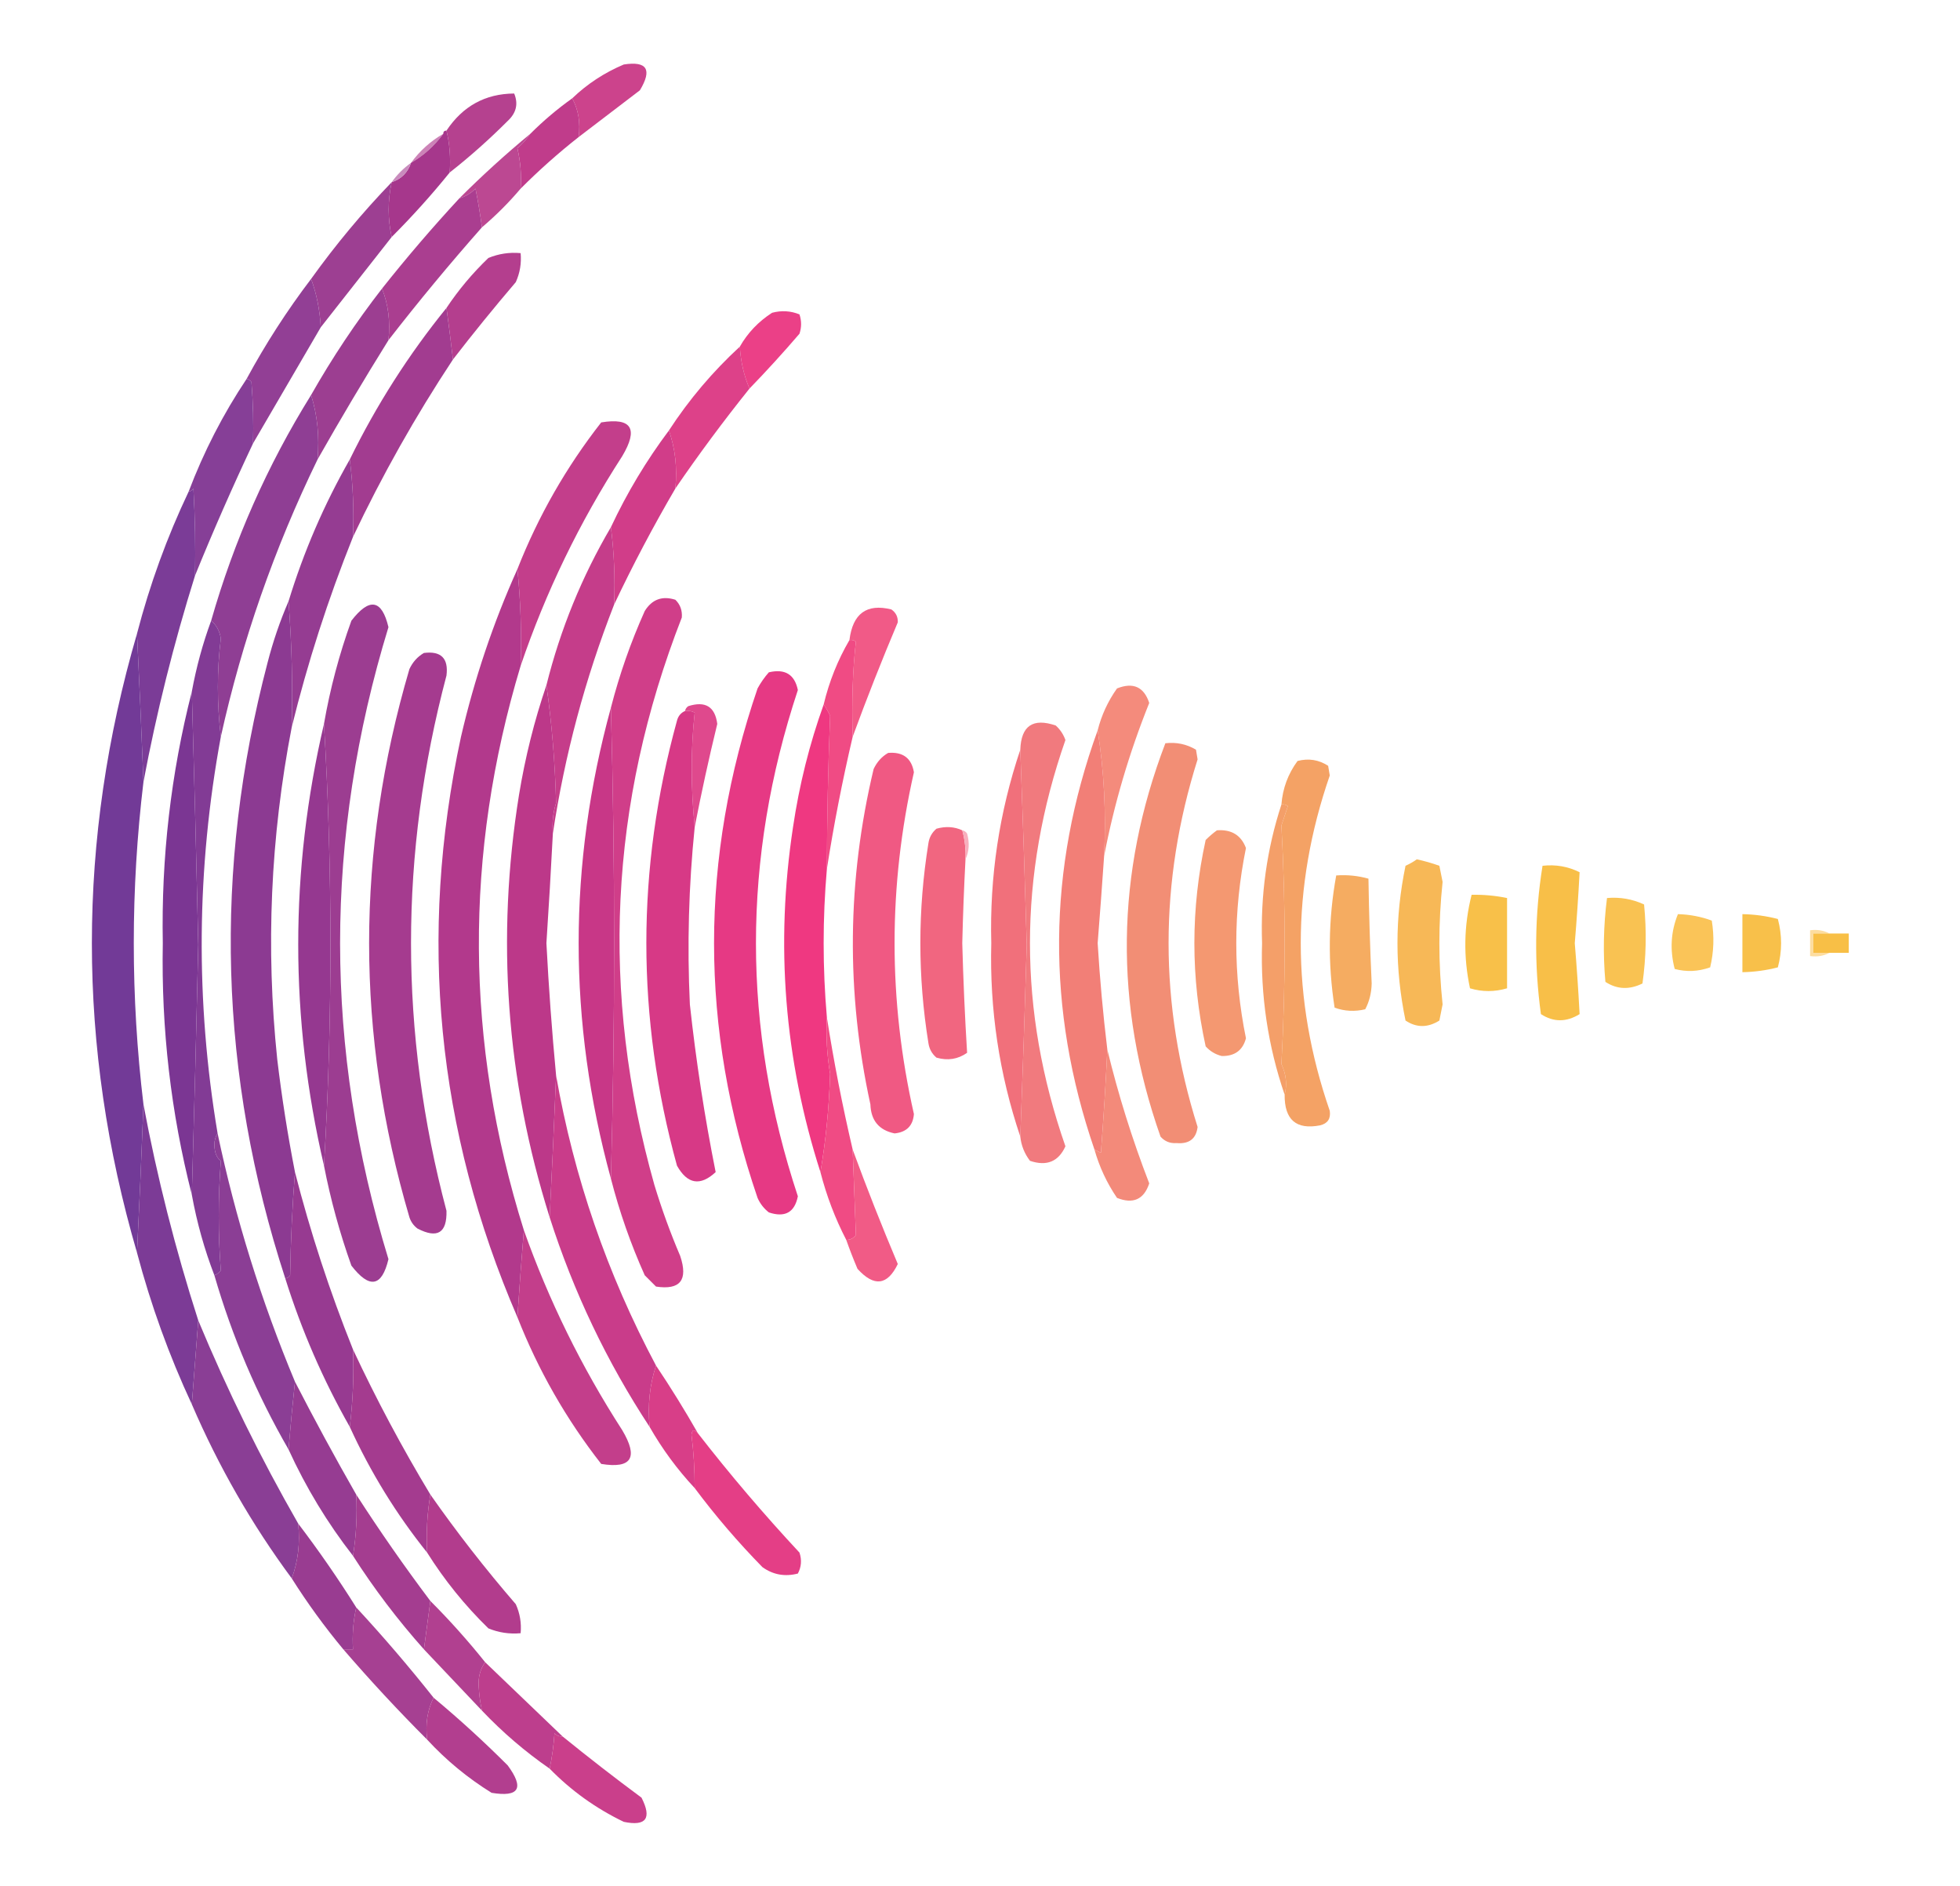 <?xml version="1.0" encoding="UTF-8"?>
<!DOCTYPE svg PUBLIC "-//W3C//DTD SVG 1.1//EN" "http://www.w3.org/Graphics/SVG/1.1/DTD/svg11.dtd">
<svg xmlns="http://www.w3.org/2000/svg" version="1.1" width="608px" height="585px" style="shape-rendering:geometricPrecision; text-rendering:geometricPrecision; image-rendering:optimizeQuality; fill-rule:evenodd; clip-rule:evenodd" xmlns:xlink="http://www.w3.org/1999/xlink">
<g><path style="opacity:1" fill="#cc438c" d="M 179.5,42.5 C 180.089,38.029 179.423,34.029 177.5,30.5C 182.137,26.046 187.47,22.546 193.5,20C 200.708,18.887 202.375,21.554 198.5,28C 192.137,32.842 185.803,37.675 179.5,42.5 Z"/></g>
<g><path style="opacity:1" fill="#b5418f" d="M 139.5,53.5 C 139.818,48.968 139.485,44.634 138.5,40.5C 143.564,32.896 150.564,29.063 159.5,29C 160.826,32.203 160.159,35.036 157.5,37.5C 151.778,43.227 145.778,48.56 139.5,53.5 Z"/></g>
<g><path style="opacity:1" fill="#c03c8b" d="M 177.5,30.5 C 179.423,34.029 180.089,38.029 179.5,42.5C 173.228,47.433 167.228,52.767 161.5,58.5C 161.797,54.233 161.464,50.066 160.5,46C 162.041,44.629 163.375,43.129 164.5,41.5C 168.515,37.487 172.848,33.821 177.5,30.5 Z"/></g>
<g><path style="opacity:1" fill="#cc82b7" d="M 137.5,41.5 C 134.769,45.234 131.436,48.234 127.5,50.5C 130.231,46.766 133.564,43.766 137.5,41.5 Z"/></g>
<g><path style="opacity:1" fill="#bc4892" d="M 164.5,41.5 C 163.375,43.129 162.041,44.629 160.5,46C 161.464,50.066 161.797,54.233 161.5,58.5C 157.833,62.833 153.833,66.833 149.5,70.5C 148.965,66.501 148.299,62.501 147.5,58.5C 146.06,59.952 144.394,60.952 142.5,61.5C 149.528,54.47 156.862,47.804 164.5,41.5 Z"/></g>
<g><path style="opacity:1" fill="#a6378c" d="M 138.5,40.5 C 139.485,44.634 139.818,48.968 139.5,53.5C 133.842,60.491 127.842,67.157 121.5,73.5C 120.262,67.878 120.262,62.211 121.5,56.5C 124.5,55.5 126.5,53.5 127.5,50.5C 131.436,48.234 134.769,45.234 137.5,41.5C 137.5,40.833 137.833,40.5 138.5,40.5 Z"/></g>
<g><path style="opacity:1" fill="#c98bbd" d="M 127.5,50.5 C 126.5,53.5 124.5,55.5 121.5,56.5C 123.167,54.167 125.167,52.167 127.5,50.5 Z"/></g>
<g><path style="opacity:1" fill="#9d3f92" d="M 121.5,56.5 C 120.262,62.211 120.262,67.878 121.5,73.5C 114.156,82.872 106.822,92.206 99.5,101.5C 99.215,96.141 98.215,91.141 96.5,86.5C 104.11,75.891 112.443,65.891 121.5,56.5 Z"/></g>
<g><path style="opacity:1" fill="#aa3e90" d="M 149.5,70.5 C 139.426,81.9 129.76,93.567 120.5,105.5C 121.113,99.729 120.446,94.396 118.5,89.5C 126.155,79.847 134.155,70.514 142.5,61.5C 144.394,60.952 146.06,59.952 147.5,58.5C 148.299,62.501 148.965,66.501 149.5,70.5 Z"/></g>
<g><path style="opacity:1" fill="#b43e8e" d="M 140.5,111.5 C 139.877,106.065 139.21,100.732 138.5,95.5C 142.23,89.902 146.564,84.735 151.5,80C 154.688,78.684 158.022,78.184 161.5,78.5C 161.789,81.649 161.289,84.649 160,87.5C 153.257,95.399 146.757,103.399 140.5,111.5 Z"/></g>
<g><path style="opacity:1" fill="#eb4087" d="M 232.5,120.5 C 230.78,116.542 229.78,112.208 229.5,107.5C 231.933,103.232 235.266,99.732 239.5,97C 242.429,96.223 245.263,96.389 248,97.5C 248.667,99.5 248.667,101.5 248,103.5C 242.996,109.336 237.829,115.003 232.5,120.5 Z"/></g>
<g><path style="opacity:1" fill="#923f95" d="M 96.5,86.5 C 98.215,91.141 99.215,96.141 99.5,101.5C 92.492,113.505 85.492,125.505 78.5,137.5C 78.666,131.158 78.499,124.825 78,118.5C 77.617,117.944 77.117,117.611 76.5,117.5C 82.386,106.624 89.053,96.29 96.5,86.5 Z"/></g>
<g><path style="opacity:1" fill="#9c3e91" d="M 118.5,89.5 C 120.446,94.396 121.113,99.729 120.5,105.5C 112.912,117.676 105.578,130.009 98.5,142.5C 99.126,135.416 98.459,128.75 96.5,122.5C 103.056,110.951 110.39,99.951 118.5,89.5 Z"/></g>
<g><path style="opacity:1" fill="#a23c90" d="M 138.5,95.5 C 139.21,100.732 139.877,106.065 140.5,111.5C 128.871,129.09 118.538,147.424 109.5,166.5C 109.826,158.316 109.492,150.316 108.5,142.5C 116.756,125.639 126.756,109.972 138.5,95.5 Z"/></g>
<g><path style="opacity:1" fill="#dd4189" d="M 229.5,107.5 C 229.78,112.208 230.78,116.542 232.5,120.5C 224.416,130.575 216.75,140.908 209.5,151.5C 210.12,145.074 209.453,139.074 207.5,133.5C 213.736,123.928 221.07,115.262 229.5,107.5 Z"/></g>
<g><path style="opacity:1" fill="#863f97" d="M 76.5,117.5 C 77.117,117.611 77.617,117.944 78,118.5C 78.499,124.825 78.666,131.158 78.5,137.5C 72.093,151.078 66.093,164.745 60.5,178.5C 60.666,169.494 60.5,160.494 60,151.5C 59.617,152.056 59.117,152.389 58.5,152.5C 63.212,140.074 69.212,128.407 76.5,117.5 Z"/></g>
<g><path style="opacity:1" fill="#8f3e94" d="M 96.5,122.5 C 98.459,128.75 99.126,135.416 98.5,142.5C 85.092,170.061 75.092,198.727 68.5,228.5C 67.277,218.111 67.277,207.944 68.5,198C 68.12,195.674 67.12,193.841 65.5,192.5C 72.604,167.635 82.937,144.302 96.5,122.5 Z"/></g>
<g><path style="opacity:1" fill="#d13d89" d="M 207.5,133.5 C 209.453,139.074 210.12,145.074 209.5,151.5C 202.626,163.25 196.293,175.25 190.5,187.5C 190.826,179.316 190.492,171.316 189.5,163.5C 194.482,152.865 200.482,142.865 207.5,133.5 Z"/></g>
<g><path style="opacity:1" fill="#c33e8b" d="M 161.5,206.5 C 161.827,196.319 161.494,186.319 160.5,176.5C 166.979,160.036 175.646,144.869 186.5,131C 195.938,129.458 198.104,132.958 193,141.5C 179.793,161.912 169.293,183.579 161.5,206.5 Z"/></g>
<g><path style="opacity:1" fill="#953c92" d="M 108.5,142.5 C 109.492,150.316 109.826,158.316 109.5,166.5C 101.763,185.806 95.429,205.473 90.5,225.5C 90.829,212.323 90.496,199.323 89.5,186.5C 94.215,171.077 100.548,156.411 108.5,142.5 Z"/></g>
<g><path style="opacity:1" fill="#7b3c97" d="M 60.5,178.5 C 53.885,199.627 48.551,220.961 44.5,242.5C 43.896,227.019 43.23,211.685 42.5,196.5C 46.471,181.246 51.805,166.579 58.5,152.5C 59.117,152.389 59.617,152.056 60,151.5C 60.5,160.494 60.666,169.494 60.5,178.5 Z"/></g>
<g><path style="opacity:1" fill="#8c3a92" d="M 89.5,186.5 C 90.496,199.323 90.829,212.323 90.5,225.5C 83.901,259.619 82.401,293.952 86,328.5C 87.402,340.247 89.236,351.913 91.5,363.5C 90.67,373.992 90.17,384.659 90,395.5C 89.617,396.056 89.117,396.389 88.5,396.5C 67.95,333.429 66.117,269.762 83,205.5C 84.701,198.893 86.868,192.56 89.5,186.5 Z"/></g>
<g><path style="opacity:1" fill="#c53d8a" d="M 189.5,163.5 C 190.492,171.316 190.826,179.316 190.5,187.5C 181.489,210.551 175.156,234.217 171.5,258.5C 171.216,255.223 171.549,252.057 172.5,249C 172.175,236.533 171.175,224.367 169.5,212.5C 173.833,195.155 180.5,178.822 189.5,163.5 Z"/></g>
<g><path style="opacity:1" fill="#d03e89" d="M 189.5,365.5 C 190.833,316.833 190.833,268.167 189.5,219.5C 192.143,209.211 195.643,199.211 200,189.5C 202.251,185.874 205.418,184.707 209.5,186C 211.007,187.473 211.674,189.307 211.5,191.5C 188.978,249.225 186.145,307.891 203,367.5C 205.273,374.986 207.94,382.32 211,389.5C 213.508,396.974 211.008,400.141 203.5,399C 202.333,397.833 201.167,396.667 200,395.5C 195.643,385.789 192.143,375.789 189.5,365.5 Z"/></g>
<g><path style="opacity:1" fill="#f15a87" d="M 264.5,228.5 C 264.18,217.514 264.513,207.68 265.5,199C 264.906,198.536 264.239,198.369 263.5,198.5C 264.52,190.269 268.853,187.103 276.5,189C 277.894,189.956 278.561,191.289 278.5,193C 273.516,204.8 268.849,216.634 264.5,228.5 Z"/></g>
<g><path style="opacity:1" fill="#723a97" d="M 42.5,196.5 C 43.23,211.685 43.896,227.019 44.5,242.5C 40.5,275.833 40.5,309.167 44.5,342.5C 43.914,357.986 43.247,373.319 42.5,388.5C 23.833,324.5 23.833,260.5 42.5,196.5 Z"/></g>
<g><path style="opacity:1" fill="#9c3d91" d="M 100.5,361.5 C 101.833,339.01 102.5,316.177 102.5,293C 102.5,269.823 101.833,246.99 100.5,224.5C 102.393,213.596 105.226,202.929 109,192.5C 114.618,185.224 118.452,185.89 120.5,194.5C 100.5,259.833 100.5,325.167 120.5,390.5C 118.452,399.11 114.618,399.776 109,392.5C 105.385,382.372 102.552,372.039 100.5,361.5 Z"/></g>
<g><path style="opacity:1" fill="#a53b8f" d="M 131.5,202.5 C 136.826,201.826 139.159,204.159 138.5,209.5C 123.833,264.833 123.833,320.167 138.5,375.5C 138.68,382.376 135.68,384.21 129.5,381C 128.299,380.097 127.465,378.931 127,377.5C 110.333,320.834 110.333,264.168 127,207.5C 128.025,205.313 129.525,203.646 131.5,202.5 Z"/></g>
<g><path style="opacity:1" fill="#f04b84" d="M 263.5,198.5 C 264.239,198.369 264.906,198.536 265.5,199C 264.513,207.68 264.18,217.514 264.5,228.5C 261.295,242.189 258.628,255.856 256.5,269.5C 256.54,253.735 256.873,237.901 257.5,222C 256.915,220.698 256.249,219.531 255.5,218.5C 257.205,211.371 259.872,204.704 263.5,198.5 Z"/></g>
<g><path style="opacity:1" fill="#b2398c" d="M 160.5,176.5 C 161.494,186.319 161.827,196.319 161.5,206.5C 143.904,264.938 144.237,323.271 162.5,381.5C 161.748,390.713 161.082,399.713 160.5,408.5C 135.47,350.53 129.637,290.53 143,228.5C 147.172,210.483 153.005,193.15 160.5,176.5 Z"/></g>
<g><path style="opacity:1" fill="#bc3889" d="M 169.5,212.5 C 171.175,224.367 172.175,236.533 172.5,249C 171.549,252.057 171.216,255.223 171.5,258.5C 170.917,269.834 170.25,281.167 169.5,292.5C 170.21,306.195 171.21,319.861 172.5,333.5C 171.899,348.315 171.233,362.982 170.5,377.5C 157.013,334.636 153.847,290.97 161,246.5C 162.923,234.806 165.757,223.473 169.5,212.5 Z"/></g>
<g><path style="opacity:1" fill="#f48b7c" d="M 342.5,265.5 C 343.148,252.124 342.481,239.124 340.5,226.5C 341.684,221.798 343.684,217.465 346.5,213.5C 351.517,211.511 354.851,213.011 356.5,218C 350.276,233.494 345.609,249.327 342.5,265.5 Z"/></g>
<g><path style="opacity:1" fill="#7b3693" d="M 59.5,214.5 C 60.247,240.504 60.914,266.67 61.5,293C 60.915,318.996 60.248,344.83 59.5,370.5C 53.004,345.043 50.004,319.043 50.5,292.5C 50.004,265.957 53.004,239.957 59.5,214.5 Z"/></g>
<g><path style="opacity:1" fill="#e63984" d="M 238.5,208.5 C 243.511,207.329 246.511,209.162 247.5,214C 230.167,266.333 230.167,318.667 247.5,371C 246.501,376.004 243.501,377.67 238.5,376C 236.951,374.786 235.785,373.286 235,371.5C 217,318.833 217,266.167 235,213.5C 235.997,211.677 237.164,210.01 238.5,208.5 Z"/></g>
<g><path style="opacity:1" fill="#df498d" d="M 215.5,256.5 C 214.264,244.116 214.264,232.283 215.5,221C 214.552,220.517 213.552,220.351 212.5,220.5C 212.611,219.883 212.944,219.383 213.5,219C 218.801,217.31 221.801,219.143 222.5,224.5C 219.904,235.151 217.571,245.818 215.5,256.5 Z"/></g>
<g><path style="opacity:1" fill="#c83787" d="M 189.5,219.5 C 190.833,268.167 190.833,316.833 189.5,365.5C 176.167,316.833 176.167,268.167 189.5,219.5 Z"/></g>
<g><path style="opacity:1" fill="#d73986" d="M 212.5,220.5 C 213.552,220.351 214.552,220.517 215.5,221C 214.264,232.283 214.264,244.116 215.5,256.5C 213.633,274.788 213.133,293.122 214,311.5C 215.906,329.016 218.573,346.349 222,363.5C 217.229,367.927 213.229,367.261 210,361.5C 197.333,315.5 197.333,269.5 210,223.5C 210.377,222.058 211.21,221.058 212.5,220.5 Z"/></g>
<g><path style="opacity:1" fill="#953890" d="M 100.5,224.5 C 101.833,246.99 102.5,269.823 102.5,293C 102.5,316.177 101.833,339.01 100.5,361.5C 89.848,315.734 89.848,270.068 100.5,224.5 Z"/></g>
<g><path style="opacity:1" fill="#ef3881" d="M 255.5,218.5 C 256.249,219.531 256.915,220.698 257.5,222C 256.873,237.901 256.54,253.735 256.5,269.5C 255.167,284.833 255.167,300.167 256.5,315.5C 256.192,321.425 256.525,327.259 257.5,333C 257.176,343.474 256.176,353.64 254.5,363.5C 243.297,328.556 240.463,292.89 246,256.5C 247.941,243.401 251.108,230.734 255.5,218.5 Z"/></g>
<g><path style="opacity:1" fill="#f1707b" d="M 316.5,232.5 C 317.246,252.505 317.913,272.671 318.5,293C 317.914,312.995 317.248,332.829 316.5,352.5C 309.963,333.076 306.963,313.076 307.5,292.5C 306.963,271.924 309.963,251.924 316.5,232.5 Z"/></g>
<g><path style="opacity:1" fill="#f28e75" d="M 361.5,230.5 C 364.93,230.107 368.096,230.773 371,232.5C 371.167,233.5 371.333,234.5 371.5,235.5C 359.5,273.5 359.5,311.5 371.5,349.5C 371.05,353.163 368.883,354.83 365,354.5C 362.966,354.646 361.299,353.98 360,352.5C 345.571,311.531 346.071,270.865 361.5,230.5 Z"/></g>
<g><path style="opacity:1" fill="#f27f77" d="M 340.5,226.5 C 342.481,239.124 343.148,252.124 342.5,265.5C 341.881,274.498 341.214,283.498 340.5,292.5C 341.169,303.54 342.169,314.54 343.5,325.5C 342.987,336.169 342.32,346.835 341.5,357.5C 340.817,357.137 340.15,356.804 339.5,356.5C 324.55,312.954 324.884,269.62 340.5,226.5 Z"/></g>
<g><path style="opacity:1" fill="#f05983" d="M 275.5,233.5 C 280.094,233.115 282.761,235.115 283.5,239.5C 275.5,274.833 275.5,310.167 283.5,345.5C 283.21,349.124 281.21,351.124 277.5,351.5C 272.672,350.501 270.172,347.501 270,342.5C 262.425,307.755 262.758,273.088 271,238.5C 272.025,236.313 273.525,234.646 275.5,233.5 Z"/></g>
<g><path style="opacity:1" fill="#f4a265" d="M 398.5,339.5 C 399.316,336.349 398.982,333.183 397.5,330C 398.833,305.333 398.833,280.667 397.5,256C 398.167,254 398.833,252 399.5,250C 398.906,249.536 398.239,249.369 397.5,249.5C 397.888,244.501 399.554,240.001 402.5,236C 405.916,235.107 409.083,235.607 412,237.5C 412.167,238.5 412.333,239.5 412.5,240.5C 400.5,275.167 400.5,309.833 412.5,344.5C 412.852,346.924 411.852,348.424 409.5,349C 402.092,350.437 398.425,347.27 398.5,339.5 Z"/></g>
<g><path style="opacity:1" fill="#f49f69" d="M 397.5,249.5 C 398.239,249.369 398.906,249.536 399.5,250C 398.833,252 398.167,254 397.5,256C 398.833,280.667 398.833,305.333 397.5,330C 398.982,333.183 399.316,336.349 398.5,339.5C 393.317,324.393 390.984,308.727 391.5,292.5C 390.976,277.673 392.976,263.34 397.5,249.5 Z"/></g>
<g><path style="opacity:1" fill="#f16680" d="M 298.5,257.5 C 299.299,260.43 299.632,263.43 299.5,266.5C 299.042,275.158 298.709,283.824 298.5,292.5C 298.805,303.869 299.305,315.202 300,326.5C 297.159,328.504 293.993,329.004 290.5,328C 289.107,326.829 288.273,325.329 288,323.5C 284.667,302.833 284.667,282.167 288,261.5C 288.273,259.671 289.107,258.171 290.5,257C 293.367,256.199 296.034,256.366 298.5,257.5 Z"/></g>
<g><path style="opacity:1" fill="#f49871" d="M 377.5,257.5 C 381.999,257.171 384.999,259.004 386.5,263C 382.5,282.667 382.5,302.333 386.5,322C 385.512,325.734 383.012,327.567 379,327.5C 377.018,327.01 375.351,326.01 374,324.5C 369.333,303.167 369.333,281.833 374,260.5C 375.145,259.364 376.312,258.364 377.5,257.5 Z"/></g>
<g><path style="opacity:1" fill="#f8afbd" d="M 298.5,257.5 C 299.117,257.611 299.617,257.944 300,258.5C 300.801,261.367 300.634,264.034 299.5,266.5C 299.632,263.43 299.299,260.43 298.5,257.5 Z"/></g>
<g><path style="opacity:1" fill="#f7b857" d="M 439.5,266.5 C 441.865,267.008 444.199,267.675 446.5,268.5C 446.833,270.167 447.167,271.833 447.5,273.5C 446.167,286.167 446.167,298.833 447.5,311.5C 447.167,313.167 446.833,314.833 446.5,316.5C 442.9,318.758 439.4,318.758 436,316.5C 432.667,300.5 432.667,284.5 436,268.5C 437.302,267.915 438.469,267.249 439.5,266.5 Z"/></g>
<g><path style="opacity:1" fill="#f8bf48" d="M 478.5,268.5 C 482.584,268.043 486.417,268.71 490,270.5C 489.616,277.803 489.116,285.137 488.5,292.5C 489.116,299.863 489.616,307.197 490,314.5C 485.903,317.039 481.903,317.039 478,314.5C 475.88,299.115 476.047,283.782 478.5,268.5 Z"/></g>
<g><path style="opacity:1" fill="#f5ac61" d="M 414.5,271.5 C 417.909,271.249 421.242,271.583 424.5,272.5C 424.669,283.326 425.002,294.16 425.5,305C 425.432,307.95 424.766,310.617 423.5,313C 420.24,313.784 417.073,313.617 414,312.5C 411.861,298.75 412.028,285.083 414.5,271.5 Z"/></g>
<g><path style="opacity:1" fill="#f8c049" d="M 456.5,277.5 C 460.215,277.423 463.881,277.756 467.5,278.5C 467.5,287.833 467.5,297.167 467.5,306.5C 463.618,307.637 459.784,307.637 456,306.5C 453.913,296.746 454.079,287.08 456.5,277.5 Z"/></g>
<g><path style="opacity:1" fill="#f9c252" d="M 498.5,278.5 C 502.546,278.15 506.38,278.817 510,280.5C 510.815,288.746 510.648,296.912 509.5,305C 505.421,307.011 501.588,306.845 498,304.5C 497.225,295.785 497.392,287.119 498.5,278.5 Z"/></g>
<g><path style="opacity:1" fill="#fac458" d="M 520.5,283.5 C 524.136,283.594 527.636,284.261 531,285.5C 531.802,290.419 531.635,295.252 530.5,300C 526.826,301.31 523.159,301.477 519.5,300.5C 517.958,294.572 518.292,288.905 520.5,283.5 Z"/></g>
<g><path style="opacity:1" fill="#f8c04a" d="M 540.5,283.5 C 544.22,283.564 547.886,284.064 551.5,285C 552.833,290 552.833,295 551.5,300C 547.886,300.936 544.22,301.436 540.5,301.5C 540.5,295.5 540.5,289.5 540.5,283.5 Z"/></g>
<g><path style="opacity:1" fill="#fddda0" d="M 567.5,289.5 C 565.833,289.5 564.167,289.5 562.5,289.5C 562.5,291.5 562.5,293.5 562.5,295.5C 564.167,295.5 565.833,295.5 567.5,295.5C 565.735,296.461 563.735,296.795 561.5,296.5C 561.5,293.833 561.5,291.167 561.5,288.5C 563.735,288.205 565.735,288.539 567.5,289.5 Z"/></g>
<g><path style="opacity:1" fill="#f8bf46" d="M 567.5,289.5 C 569.5,289.5 571.5,289.5 573.5,289.5C 573.5,291.5 573.5,293.5 573.5,295.5C 571.5,295.5 569.5,295.5 567.5,295.5C 565.833,295.5 564.167,295.5 562.5,295.5C 562.5,293.5 562.5,291.5 562.5,289.5C 564.167,289.5 565.833,289.5 567.5,289.5 Z"/></g>
<g><path style="opacity:1" fill="#f17a7e" d="M 316.5,352.5 C 317.248,332.829 317.914,312.995 318.5,293C 317.913,272.671 317.246,252.505 316.5,232.5C 316.759,225.08 320.426,222.58 327.5,225C 328.872,226.242 329.872,227.742 330.5,229.5C 315.833,271.5 315.833,313.5 330.5,355.5C 328.347,360.259 324.68,361.759 319.5,360C 317.798,357.765 316.798,355.265 316.5,352.5 Z"/></g>
<g><path style="opacity:1" fill="#823b95" d="M 65.5,192.5 C 67.12,193.841 68.12,195.674 68.5,198C 67.277,207.944 67.277,218.111 68.5,228.5C 60.939,269.441 60.606,310.441 67.5,351.5C 66.848,352.449 66.514,353.615 66.5,355C 66.537,357.419 67.204,359.085 68.5,360C 67.631,371.566 67.631,382.899 68.5,394C 67.956,394.717 67.289,395.217 66.5,395.5C 63.409,387.481 61.076,379.148 59.5,370.5C 60.248,344.83 60.915,318.996 61.5,293C 60.914,266.67 60.247,240.504 59.5,214.5C 60.898,206.899 62.898,199.566 65.5,192.5 Z"/></g>
<g><path style="opacity:1" fill="#f38a7a" d="M 343.5,325.5 C 346.891,339.514 351.225,353.347 356.5,367C 354.851,371.989 351.517,373.489 346.5,371.5C 343.351,366.87 341.018,361.87 339.5,356.5C 340.15,356.804 340.817,357.137 341.5,357.5C 342.32,346.835 342.987,336.169 343.5,325.5 Z"/></g>
<g><path style="opacity:1" fill="#f04b84" d="M 256.5,315.5 C 258.628,329.144 261.295,342.811 264.5,356.5C 264.852,365.852 265.185,374.686 265.5,383C 264.756,384.039 263.756,384.539 262.5,384.5C 259.066,377.876 256.4,370.876 254.5,363.5C 256.176,353.64 257.176,343.474 257.5,333C 256.525,327.259 256.192,321.425 256.5,315.5 Z"/></g>
<g><path style="opacity:1" fill="#8b3e95" d="M 67.5,351.5 C 73.057,377.842 81.057,403.509 91.5,428.5C 90.765,435.368 90.098,442.368 89.5,449.5C 79.68,432.514 72.013,414.514 66.5,395.5C 67.289,395.217 67.956,394.717 68.5,394C 67.631,382.899 67.631,371.566 68.5,360C 67.204,359.085 66.537,357.419 66.5,355C 66.514,353.615 66.848,352.449 67.5,351.5 Z"/></g>
<g><path style="opacity:1" fill="#c93c8a" d="M 172.5,333.5 C 178.032,365.095 188.366,395.095 203.5,423.5C 201.544,429.412 200.877,435.745 201.5,442.5C 188.251,422.331 177.918,400.665 170.5,377.5C 171.233,362.982 171.899,348.315 172.5,333.5 Z"/></g>
<g><path style="opacity:1" fill="#f15b86" d="M 264.5,356.5 C 268.849,368.366 273.516,380.2 278.5,392C 275.296,398.663 271.13,399.163 266,393.5C 264.729,390.516 263.562,387.516 262.5,384.5C 263.756,384.539 264.756,384.039 265.5,383C 265.185,374.686 264.852,365.852 264.5,356.5 Z"/></g>
<g><path style="opacity:1" fill="#7c3b96" d="M 44.5,342.5 C 48.73,365.084 54.396,387.417 61.5,409.5C 60.833,418.167 60.167,426.833 59.5,435.5C 52.45,420.35 46.783,404.683 42.5,388.5C 43.247,373.319 43.914,357.986 44.5,342.5 Z"/></g>
<g><path style="opacity:1" fill="#c33e8b" d="M 162.5,381.5 C 170.236,403.306 180.403,423.973 193,443.5C 198.104,452.042 195.938,455.542 186.5,454C 175.646,440.131 166.979,424.964 160.5,408.5C 161.082,399.713 161.748,390.713 162.5,381.5 Z"/></g>
<g><path style="opacity:1" fill="#973a91" d="M 91.5,363.5 C 96.27,382.144 102.27,400.477 109.5,418.5C 109.801,426.586 109.467,434.586 108.5,442.5C 100.222,427.936 93.555,412.602 88.5,396.5C 89.117,396.389 89.617,396.056 90,395.5C 90.17,384.659 90.67,373.992 91.5,363.5 Z"/></g>
<g><path style="opacity:1" fill="#8a3e95" d="M 61.5,409.5 C 70.486,431.139 80.819,452.139 92.5,472.5C 93.117,478.598 92.45,484.265 90.5,489.5C 78.148,472.813 67.815,454.813 59.5,435.5C 60.167,426.833 60.833,418.167 61.5,409.5 Z"/></g>
<g><path style="opacity:1" fill="#963c92" d="M 91.5,428.5 C 97.563,440.292 103.897,451.958 110.5,463.5C 110.823,470.022 110.49,476.355 109.5,482.5C 101.58,472.34 94.914,461.34 89.5,449.5C 90.098,442.368 90.765,435.368 91.5,428.5 Z"/></g>
<g><path style="opacity:1" fill="#d83e88" d="M 203.5,423.5 C 208.081,430.324 212.414,437.324 216.5,444.5C 215.35,443.15 214.683,443.316 214.5,445C 215.156,450.14 215.489,455.64 215.5,461.5C 210.113,455.738 205.446,449.405 201.5,442.5C 200.877,435.745 201.544,429.412 203.5,423.5 Z"/></g>
<g><path style="opacity:1" fill="#a43b8f" d="M 109.5,418.5 C 116.718,433.937 124.718,448.937 133.5,463.5C 132.51,469.31 132.177,475.31 132.5,481.5C 122.922,469.563 114.922,456.563 108.5,442.5C 109.467,434.586 109.801,426.586 109.5,418.5 Z"/></g>
<g><path style="opacity:1" fill="#e43e86" d="M 216.5,444.5 C 226.385,457.23 236.885,469.563 248,481.5C 248.758,483.769 248.591,485.936 247.5,488C 243.467,489.04 239.801,488.374 236.5,486C 228.916,478.255 221.916,470.089 215.5,461.5C 215.489,455.64 215.156,450.14 214.5,445C 214.683,443.316 215.35,443.15 216.5,444.5 Z"/></g>
<g><path style="opacity:1" fill="#b23c8d" d="M 133.5,463.5 C 141.706,475.22 150.539,486.553 160,497.5C 161.289,500.351 161.789,503.351 161.5,506.5C 158.022,506.816 154.688,506.316 151.5,505C 144.195,497.871 137.862,490.038 132.5,481.5C 132.177,475.31 132.51,469.31 133.5,463.5 Z"/></g>
<g><path style="opacity:1" fill="#a43d90" d="M 110.5,463.5 C 117.745,474.753 125.411,485.753 133.5,496.5C 132.833,501.5 132.167,506.5 131.5,511.5C 123.375,502.383 116.041,492.716 109.5,482.5C 110.49,476.355 110.823,470.022 110.5,463.5 Z"/></g>
<g><path style="opacity:1" fill="#993c91" d="M 92.5,472.5 C 98.883,480.886 104.883,489.553 110.5,498.5C 109.564,502.735 109.231,507.069 109.5,511.5C 108.5,511.5 107.5,511.5 106.5,511.5C 100.668,504.491 95.335,497.158 90.5,489.5C 92.45,484.265 93.117,478.598 92.5,472.5 Z"/></g>
<g><path style="opacity:1" fill="#b14090" d="M 133.5,496.5 C 139.509,502.51 145.175,508.843 150.5,515.5C 148.967,517.634 148.3,520.134 148.5,523C 148.625,525.551 148.958,528.051 149.5,530.5C 143.528,524.193 137.528,517.86 131.5,511.5C 132.167,506.5 132.833,501.5 133.5,496.5 Z"/></g>
<g><path style="opacity:1" fill="#a64092" d="M 110.5,498.5 C 118.868,507.533 126.868,516.867 134.5,526.5C 132.57,530.373 131.903,534.706 132.5,539.5C 123.494,530.494 114.827,521.16 106.5,511.5C 107.5,511.5 108.5,511.5 109.5,511.5C 109.231,507.069 109.564,502.735 110.5,498.5 Z"/></g>
<g><path style="opacity:1" fill="#bd3e8d" d="M 150.5,515.5 C 158.526,523.194 166.526,530.861 174.5,538.5C 173.504,538.586 172.671,538.252 172,537.5C 171.76,541.252 171.26,544.919 170.5,548.5C 162.905,543.242 155.905,537.242 149.5,530.5C 148.958,528.051 148.625,525.551 148.5,523C 148.3,520.134 148.967,517.634 150.5,515.5 Z"/></g>
<g><path style="opacity:1" fill="#b23e8f" d="M 134.5,526.5 C 142.446,533.109 150.113,540.109 157.5,547.5C 162.702,554.576 161.036,557.409 152.5,556C 145.061,551.391 138.395,545.891 132.5,539.5C 131.903,534.706 132.57,530.373 134.5,526.5 Z"/></g>
<g><path style="opacity:1" fill="#ca3f8b" d="M 174.5,538.5 C 182.505,545.001 190.672,551.334 199,557.5C 202.268,563.937 200.435,566.437 193.5,565C 184.837,560.829 177.17,555.329 170.5,548.5C 171.26,544.919 171.76,541.252 172,537.5C 172.671,538.252 173.504,538.586 174.5,538.5 Z"/></g>
</svg>
